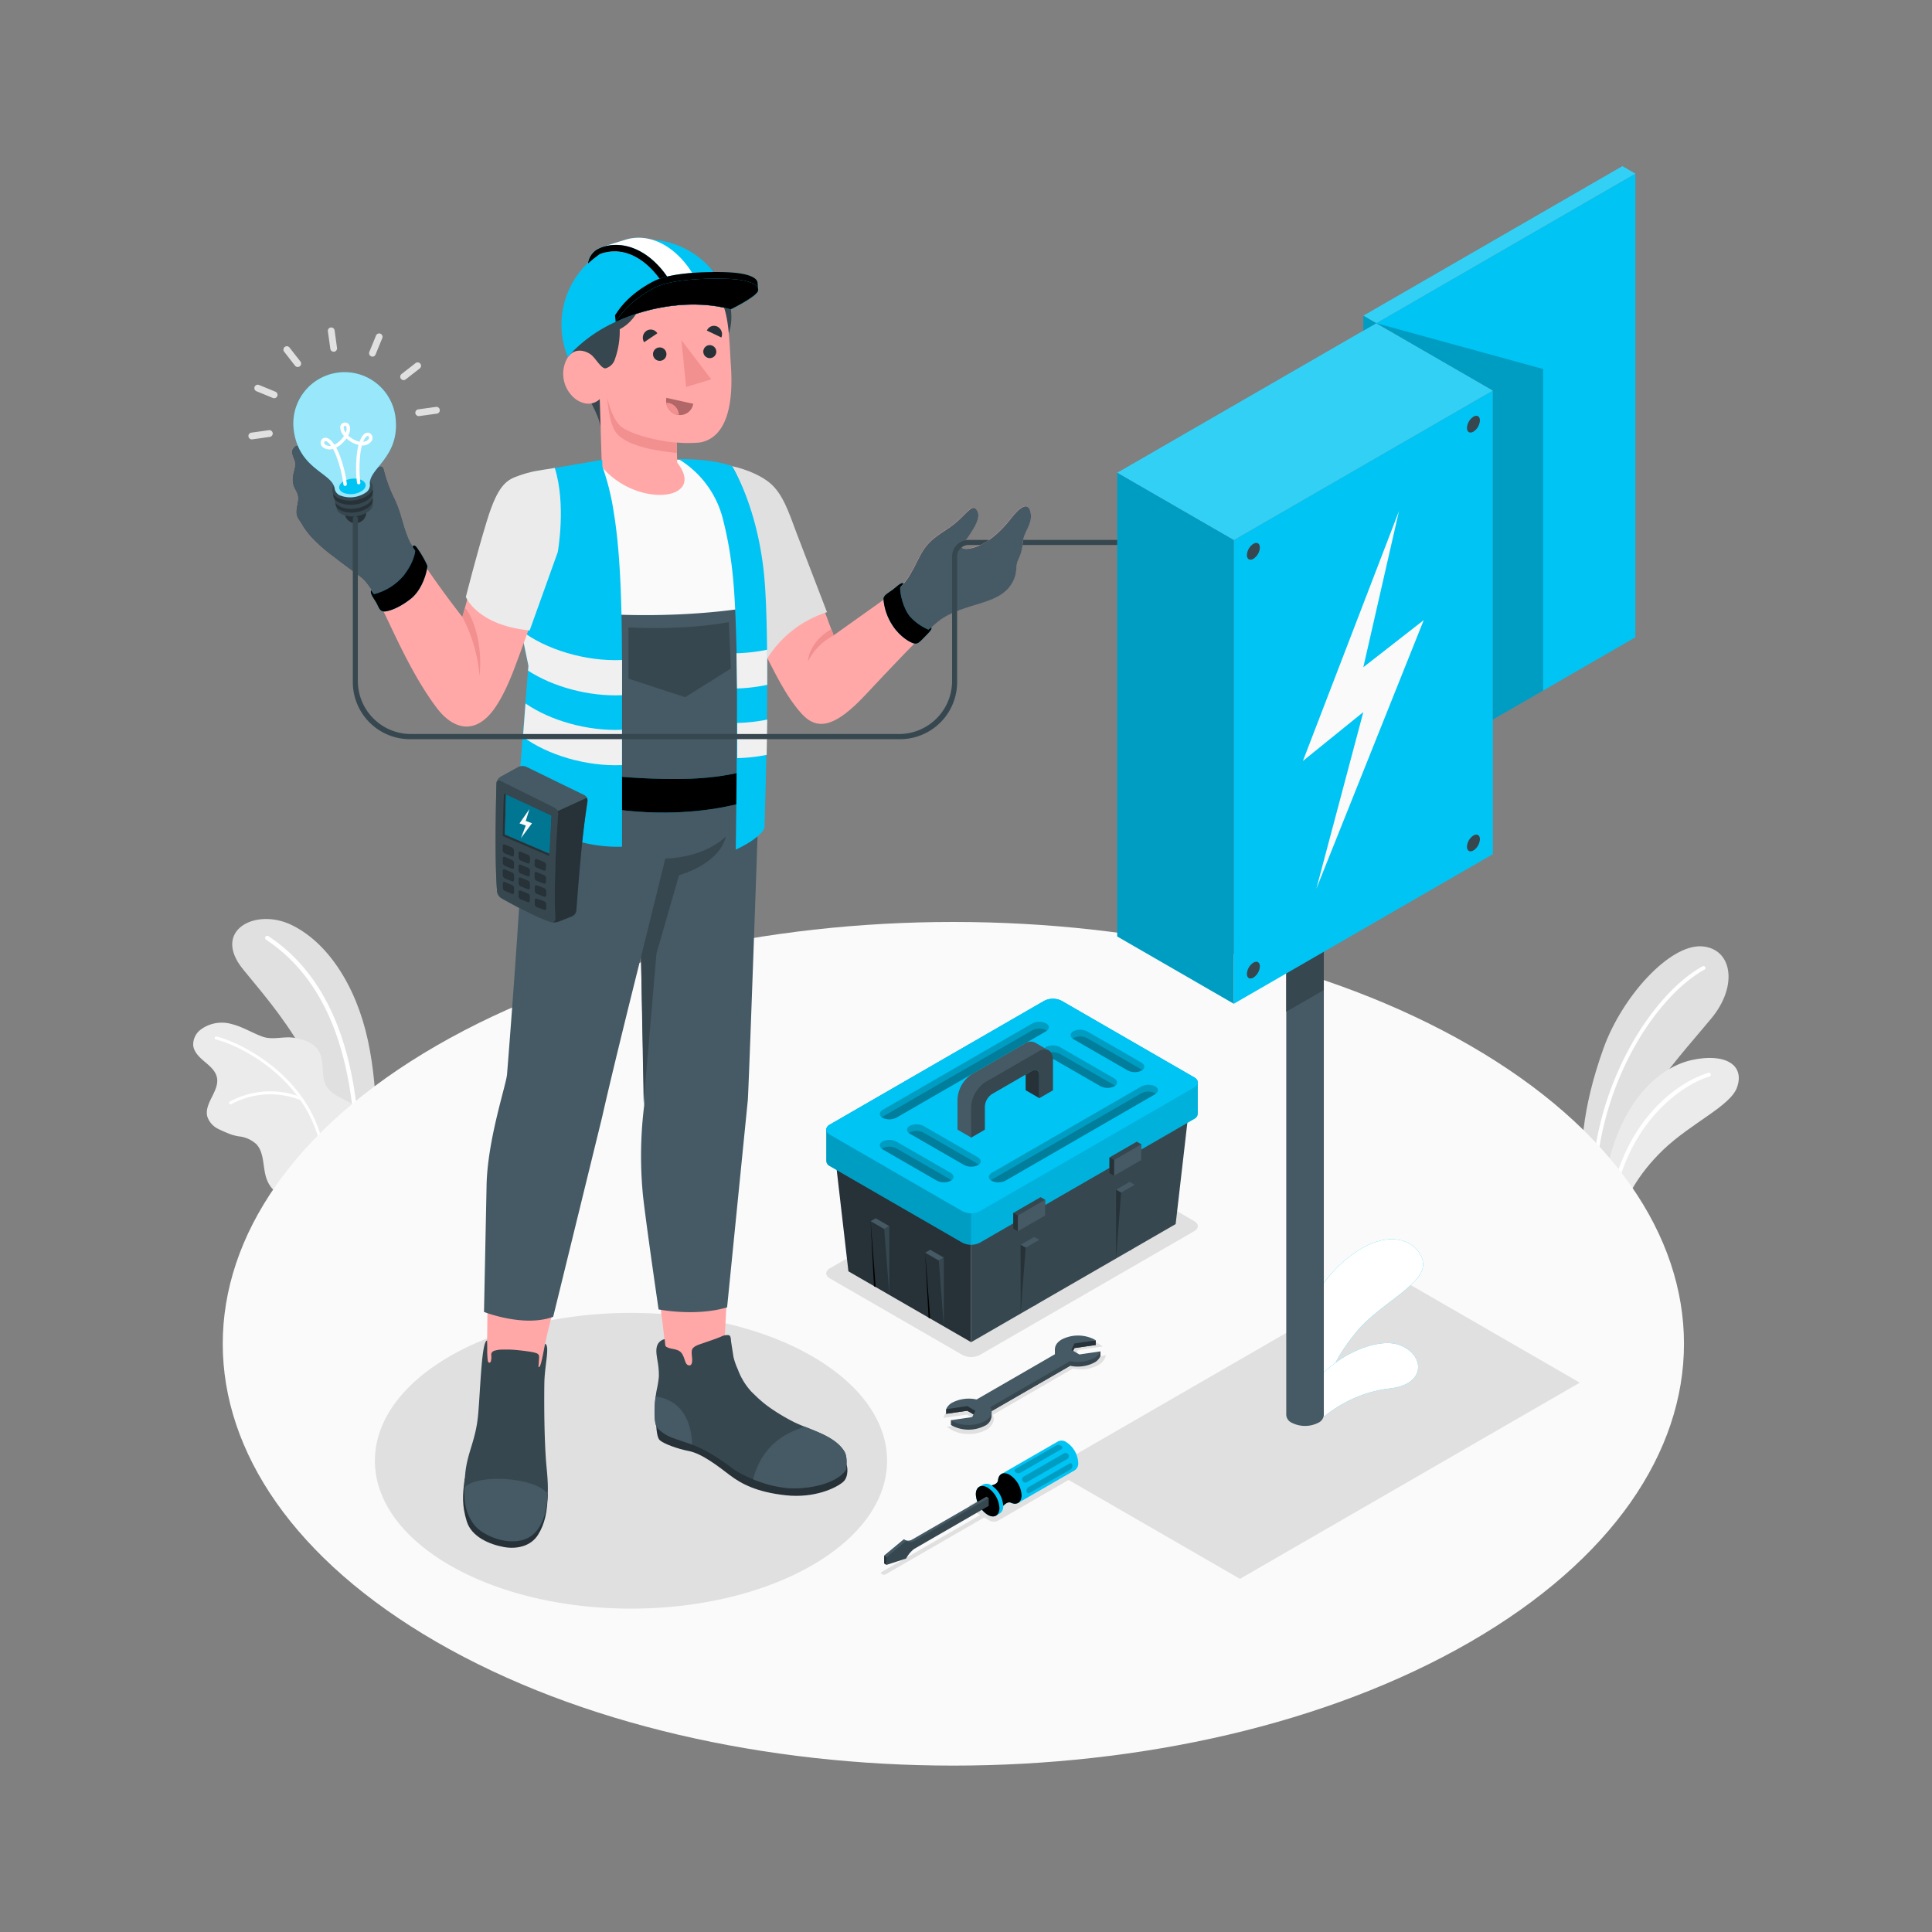 <svg xmlns="http://www.w3.org/2000/svg" xmlns:xlink="http://www.w3.org/1999/xlink" width="500" height="500" fill="none" xmlns:v="https://vecta.io/nano"><rect width="100%" height="100%" fill="#808080" stroke="none"/><style><![CDATA[.B{fill:#00c4f4}.C{fill:#37474f}.D{fill:#263238}.E{opacity:.2}.F{fill:#455a64}.G{fill:#000}.H{fill:#fff}.I{fill:#e0e0e0}.J{fill:#ffa8a7}.K{fill:#f28f8f}.L{fill:#fafafa}.M{fill:#ebebeb}]]></style><path d="M97.2 298.966s1.147-15.133-1.972-29.641-10.694-25.679-19.98-30.04-20.415 1.581-12.397 11.511 24.645 27.633 24.55 53.512l9.799-5.342z" class="I"/><path d="M92.431 298.436h.113a.56.56 0 0 0 .385-.172c.101-.106.156-.247.154-.393-.869-31.69-11.432-47.562-23.629-55.597a.55.55 0 0 0-.41-.078c-.142.029-.266.113-.346.234a.54.54 0 0 0-.085.409c.014.07.041.137.081.197s.092.11.151.15c12.032 7.966 22.274 23.507 23.134 54.729.004.125.051.245.133.34a.55.55 0 0 0 .318.181z" class="H"/><path d="M50.003 270.524c.174 1.737 1.59 3.092 2.945 4.23s2.823 2.355 3.188 4.075c.747 3.475-3.379 6.689-2.485 10.129a5.5 5.5 0 0 0 1.116 1.92c.499.557 1.106 1.006 1.785 1.32a34.92 34.92 0 0 0 3.414 1.46 16.16 16.16 0 0 0 1.737.417c1.739.156 3.378.88 4.665 2.058 1.894 2.059 1.659 5.213 2.328 7.958.817 3.258 2.754 5.212 7.193 6.724l15.203-8.618c3.788-3.857 5.125-10.424 1.633-14.95-2.094-2.693-6.011-3.032-7.992-5.734-1.737-2.415-.747-5.907-1.833-8.687s-3.979-3.753-6.706-4.231-5.629.652-8.288-.321-5.134-2.545-7.897-3.232c-1.341-.398-2.754-.485-4.134-.253s-2.687.776-3.824 1.591a4.86 4.86 0 0 0-2.05 4.144z" class="M"/><path d="M78.341 284.206c-.028-.061-.069-.114-.122-.156-7.141-10.129-18.347-14.942-22.126-15.785a.41.41 0 0 0-.167-.023.4.4 0 0 0-.289.158c-.034.045-.058.097-.071.153a.4.4 0 0 0-.001.169c.011.055.035.108.068.154a.4.4 0 0 0 .126.112c.049.028.104.045.161.051 3.588.799 13.986 5.212 20.988 14.542-2.854-.963-5.875-1.326-8.875-1.066a21.88 21.88 0 0 0-8.56 2.577.4.4 0 0 0-.122.548c.036.052.084.096.14.128a.43.43 0 0 0 .181.054c.081.003.16-.022.226-.069a21.14 21.14 0 0 1 8.786-2.506c3.076-.184 6.156.306 9.023 1.437 4.172 5.973 6.263 13.153 5.951 20.432a.39.39 0 0 0 .347.408.4.4 0 0 0 .408-.382 33.95 33.95 0 0 0-6.072-20.936z" class="H"/><path d="M409.154 309.155c-.147-11.293.061-21.717 5.795-37.754 4.804-13.473 17.157-27.06 25.496-26.487 7.775.539 9.495 10.086 2.502 18.582s-22.221 24.75-23.16 36.486l-2.979 13.317-7.654-4.144z" class="I"/><path d="M412.603 306.306c.106-.027.199-.087.268-.172a.51.51 0 0 0 .115-.297c1.216-26.27 15.888-48.161 28.128-54.894.116-.064.2-.172.236-.299s.02-.263-.045-.378a.5.5 0 0 0-.299-.236c-.127-.036-.263-.02-.378.045-12.44 6.836-27.408 29.084-28.668 55.719-.003.065.006.13.028.191s.055.118.099.167.096.088.155.116.122.044.188.047l.173-.009z" class="H"/><path d="M419.674 314.889c.478-3.961 4.109-10.954 10.764-17.322 7.366-7.037 17.426-11.337 19.111-16.175 2.051-5.803-3.084-8.905-11.571-7.089-10.207 2.18-21.518 13.856-23.455 37.711l5.151 2.875z" class="M"/><path d="M417.39 311.18c.093-.022.178-.071.244-.14a.49.49 0 0 0 .129-.251c3.901-20.849 17.835-30.171 24.663-32.195.125-.038.231-.124.293-.24a.5.5 0 0 0 .037-.377.49.49 0 0 0-.236-.301.49.49 0 0 0-.381-.037c-7.54 2.232-21.37 11.684-25.357 32.958a.48.48 0 0 0 .001.196.49.49 0 0 0 .076.179c.038.054.085.101.14.136s.117.06.182.072.14.017.209 0z" class="H"/><path d="M113.028 424.964c-73.84-42.628-73.84-111.751 0-154.388s193.566-42.627 267.407 0 73.84 111.76 0 154.388-193.566 42.636-267.407 0z" class="L"/><g class="I"><path d="M258.355 393.516l20.215-11.675a.66.66 0 0 0 .325-.241c.08-.112.124-.247.124-.385s-.044-.272-.124-.385a.66.66 0 0 0-.325-.24l-4.952-2.858a2.38 2.38 0 0 0-1.086-.261 2.39 2.39 0 0 0-1.086.261l-20.215 11.675c-.13.044-.244.129-.325.241s-.123.247-.123.385.043.272.123.385.195.196.325.24l2.476 1.425-25.383 14.655c-.6.347-.348.46-.07.625s.487.305 1.086 0l25.375-14.646 1.459.869c.343.162.72.24 1.099.228a2.39 2.39 0 0 0 1.082-.298zm-7.636-22.404c-1.578.033-3.137-.344-4.526-1.094l-.408-.261-.747-.53 6.367-.929.574-1.199-1.738-1.008-6.081.869.2-.574c.364-.867 1.027-1.576 1.868-1.998a9.1 9.1 0 0 1 4.447-1.059c.686-.003 1.369.061 2.042.191l20.745-11.971c-.251-.522-.312-1.115-.174-1.677a3.74 3.74 0 0 1 .735-1.31c.332-.383.738-.693 1.194-.914 1.372-.723 2.905-1.087 4.456-1.06a9.05 9.05 0 0 1 4.526 1.104 4.78 4.78 0 0 1 .408.26l.747.522-6.367.929-.574 1.208 1.738 1.007 6.081-.868-.2.564a3.96 3.96 0 0 1-1.868 2.007c-1.37.722-2.899 1.086-4.448 1.06-.685 0-1.369-.067-2.041-.2l-20.745 11.98c.25.518.312 1.108.174 1.667a3.73 3.73 0 0 1-.734 1.312c-.332.382-.738.693-1.195.912a9.11 9.11 0 0 1-4.456 1.06zm-87.418 45.199c36.602 0 66.273-17.132 66.273-38.266s-29.671-38.267-66.273-38.267-66.274 17.132-66.274 38.267 29.671 38.266 66.274 38.266z"/><path d="M271.759 380.242l87.949-50.776 49.134 28.363-87.948 50.777-49.135-28.364zm-22.691-29.588l-34.305-19.807c-1.242-.712-1.242-1.885 0-2.606l55.476-32.02c.7-.356 1.474-.541 2.259-.541a4.98 4.98 0 0 1 2.258.541l34.306 19.797c1.242.722 1.242 1.894 0 2.607l-55.476 32.029c-.7.356-1.474.541-2.259.541s-1.559-.185-2.259-.541z"/></g><path d="M251.327 347.353v-28.52l-35.287-20.38 3.527 30.561 31.76 18.339z" class="D"/><path d="M251.327 347.353l52.931-30.562 3.527-30.561-56.458 32.603v28.52z" class="C"/><path d="M213.833 292.346c.026-.28.126-.548.289-.777a1.6 1.6 0 0 1 .641-.526l55.476-32.029c.7-.356 1.474-.541 2.259-.541a4.98 4.98 0 0 1 2.258.541l34.306 19.806c.256.115.478.297.641.526s.263.497.288.777v8.149a1.58 1.58 0 0 1-.285.783c-.164.231-.386.413-.644.529l-55.476 32.02c-.7.356-1.474.541-2.259.541s-1.559-.185-2.259-.541l-34.305-19.806a1.61 1.61 0 0 1-.64-.527c-.163-.229-.263-.497-.29-.776v-8.149z" class="B"/><g class="G"><path d="M214.763 291.043l36.564-21.11v52.219a4.59 4.59 0 0 1-2.259-.548l-34.305-19.806a1.61 1.61 0 0 1-.64-.527c-.163-.229-.263-.497-.29-.776v-8.158c.028-.278.128-.544.291-.772a1.6 1.6 0 0 1 .639-.522z" class="E"/><path opacity=".1" d="M251.327 269.933l18.912-10.919c.7-.356 1.474-.541 2.259-.541a4.98 4.98 0 0 1 2.258.541l34.306 19.806a1.59 1.59 0 0 1 .642.526 1.58 1.58 0 0 1 .287.777v8.149a1.58 1.58 0 0 1-.285.783c-.164.231-.386.413-.644.529l-55.476 32.02c-.693.374-1.471.563-2.259.548v-52.219z"/></g><path d="M249.068 313.456l-34.305-19.807c-1.242-.721-1.242-1.885 0-2.606l55.476-32.029c.7-.356 1.474-.541 2.259-.541a4.98 4.98 0 0 1 2.258.541l34.306 19.806c1.242.721 1.242 1.885 0 2.607l-55.476 32.029c-.7.355-1.474.541-2.259.541s-1.559-.186-2.259-.541z" class="B"/><g class="G"><path d="M298.967 281.14c.973.564.921 1.503-.122 2.102l-38.579 22.283a4.03 4.03 0 0 1-1.817.466 4.02 4.02 0 0 1-1.832-.406c-.973-.556-.921-1.503.122-2.102l38.579-22.274a4.04 4.04 0 0 1 1.816-.471c.634-.012 1.262.126 1.833.402z" class="E"/><path d="M260.266 305.524c-.561.297-1.183.457-1.817.467a4.02 4.02 0 0 1-1.832-.406l-.191-.13a2.24 2.24 0 0 1 .313-.217l38.579-22.274c.56-.298 1.182-.459 1.816-.471s1.262.125 1.833.401l.191.139c-.098.079-.203.149-.313.209l-38.579 22.282zm10.468-40.681c.982.556.93 1.502-.113 2.102l-38.588 22.274a4.02 4.02 0 0 1-1.812.471c-.632.012-1.259-.126-1.828-.402-.973-.565-.921-1.503.113-2.102l38.588-22.283a4.01 4.01 0 0 1 1.813-.466 4 4 0 0 1 1.827.406z" class="E"/><path d="M232.033 289.219a4.02 4.02 0 0 1-1.812.471c-.632.012-1.259-.126-1.828-.402a1.05 1.05 0 0 1-.191-.139c.096-.076.198-.146.304-.208l38.588-22.274c.558-.3 1.179-.462 1.812-.474a3.98 3.98 0 0 1 1.828.405c.066.039.13.082.191.13a2.1 2.1 0 0 1-.304.217l-38.588 22.274zm3.405 2.154c-.973.565-.921 1.503.122 2.102l13.899 8.01a4.02 4.02 0 0 0 1.812.471c.632.012 1.259-.126 1.828-.402.973-.564.921-1.503-.113-2.102l-13.899-8.01a4.04 4.04 0 0 0-1.816-.471c-.634-.012-1.262.126-1.833.402z" class="E"/><path d="M249.45 301.442c.559.297 1.18.459 1.812.471s1.259-.126 1.828-.402c.067-.039.131-.083.192-.13a2.11 2.11 0 0 0-.305-.217l-13.899-8.01c-.56-.298-1.182-.459-1.816-.471s-1.262.125-1.832.402c-.065.041-.126.088-.183.139a1.74 1.74 0 0 0 .304.208l13.899 8.01zm-21.057-6.038c-.973.556-.921 1.503.113 2.102l13.899 8.01c.56.298 1.182.459 1.816.471s1.262-.125 1.833-.402c.973-.564.921-1.511-.122-2.111l-13.899-8.009c-.559-.296-1.18-.456-1.813-.467a4.03 4.03 0 0 0-1.827.406z" class="E"/><path d="M242.397 305.516c.56.298 1.182.459 1.816.471a4.03 4.03 0 0 0 1.832-.402c.07-.043.122-.095.183-.139-.095-.081-.197-.154-.304-.217l-13.9-8.009c-.559-.297-1.18-.457-1.812-.467a4.02 4.02 0 0 0-1.828.406c-.068.036-.132.08-.191.13.095.081.197.154.304.217l13.9 8.01zm35.391-38.632c-.973.565-.93 1.503.113 2.102l13.899 8.01c.558.298 1.179.459 1.812.471a4 4 0 0 0 1.828-.402c.982-.564.93-1.502-.113-2.102l-13.899-8.009a4.01 4.01 0 0 0-1.812-.472c-.632-.012-1.259.126-1.828.402z" class="E"/><path d="M291.791 276.996c.56.298 1.182.459 1.816.471s1.262-.126 1.833-.402c.064-.041.125-.088.182-.139a2.04 2.04 0 0 0-.304-.208l-13.899-8.01a4.02 4.02 0 0 0-1.812-.471c-.632-.012-1.259.126-1.828.402a1.89 1.89 0 0 0-.191.13 2.1 2.1 0 0 0 .304.217l13.899 8.01zm-21.057-6.046c-.973.565-.921 1.511.113 2.111l13.899 8.009a4.07 4.07 0 0 0 1.816.467 4.06 4.06 0 0 0 1.833-.397c.973-.565.921-1.512-.122-2.111l-13.899-8.01a4.09 4.09 0 0 0-1.812-.465c-.632-.012-1.258.124-1.828.396z" class="E"/><path d="M284.737 281.07a4.07 4.07 0 0 0 3.649.07l.191-.139c-.098-.082-.202-.154-.313-.217l-13.899-8.01c-.561-.295-1.182-.455-1.816-.467a4.06 4.06 0 0 0-1.832.398l-.192.139c.097.079.198.151.304.217l13.908 8.009z" class="E"/></g><path d="M247.8 284.467v7.879l3.527 2.042 3.527-2.042v-5.977a4.17 4.17 0 0 1 .55-1.852c.326-.566.78-1.047 1.326-1.405l8.687-5.03 1.651-.947c1.034-.599 1.876-.113 1.876 1.086v5.977l3.527-2.042v-7.879c.009-.156.009-.313 0-.469-.007-.12-.025-.239-.052-.356a2.61 2.61 0 0 0-.104-.4 3.06 3.06 0 0 0-.122-.304 2.34 2.34 0 0 0-.165-.287 1.94 1.94 0 0 0-.191-.252c-.066-.076-.139-.145-.217-.208s-.157-.112-.243-.156l-.113-.061-3.397-1.963a2.6 2.6 0 0 0-1.361-.234c-.466.046-.911.217-1.289.494l-13.647 7.879a8.31 8.31 0 0 0-2.665 2.802 8.29 8.29 0 0 0-1.105 3.705z" class="F"/><path d="M265.435 278.082v4.065l3.527 2.042v-5.977c0-1.199-.869-1.685-1.877-1.086l-1.65.956z" class="D"/><path d="M251.327 286.5v7.887l3.527-2.041v-5.977a4.17 4.17 0 0 1 1.877-3.257l8.687-5.022 1.65-.946c1.034-.6 1.877-.113 1.877 1.085v5.977l3.527-2.033v-7.888c.009-.156.009-.312 0-.469a2.14 2.14 0 0 0-.053-.356 2.63 2.63 0 0 0-.104-.399c-.035-.104-.076-.205-.121-.304a2.32 2.32 0 0 0-.165-.287 1.95 1.95 0 0 0-.192-.252 1.59 1.59 0 0 0-.217-.209c-.075-.06-.157-.112-.243-.156l-.113-.061c-.415-.155-.861-.206-1.301-.148a2.71 2.71 0 0 0-1.218.478l-13.648 7.88a8.34 8.34 0 0 0-3.77 6.498z" class="C"/><path d="M268.971 320.866l-1.304-.747-3.535 2.033 1.312.755 3.527-2.041z" class="F"/><path d="M265.444 322.908l-1.303 17.052-.009-17.808 1.312.756z" class="D"/><path d="M268.971 320.866l-1.304 17.053.426-.2.878-16.853z" class="C"/><path d="M239.434 324.193l1.303-.755 3.527 2.032-1.303.756-3.527-2.033z" class="F"/><path d="M239.434 324.193l1.303 17.044-.425-.2-.878-16.844z" class="G"/><path d="M225.318 316.036l1.311-.747 3.527 2.033-1.311.755-3.527-2.041z" class="F"/><path d="M244.264 343.279l-1.303-17.053 1.303-.756v17.809zm-14.108-25.957v17.808l-1.311-17.053 1.311-.755z" class="C"/><path d="M225.318 316.036l1.303 17.052-.426-.199-.877-16.853z" class="G"/><path d="M293.668 306.61l-1.303-.756-3.527 2.033 1.303.756 3.527-2.033z" class="F"/><path d="M290.141 308.643l-1.303 17.053v-17.809l1.303.756z" class="D"/><path d="M293.668 306.61l-1.303 17.053.434-.208.869-16.845zm-31.43 11.363l.009-4.074 7.054-4.075 1.181.678-.009 4.074-7.062 4.075-1.173-.678z" class="C"/><path d="M270.482 310.502l-.008 4.074-7.063 4.075.017-4.075 7.054-4.074z" class="F"/><path d="M263.428 314.577l-1.181-.678-.009 4.074 1.173.678.017-4.074z" class="D"/><path d="M287.126 303.613l.018-4.074 7.054-4.074 1.181.677-.017 4.075-7.054 4.074-1.182-.678z" class="C"/><path d="M295.379 296.142l-.017 4.075-7.054 4.074.009-4.074 7.062-4.075z" class="F"/><path d="M288.317 300.217l-1.173-.678-.018 4.074 1.182.678.009-4.074z" class="D"/><g class="C"><path d="M246.532 364.136c-.478.269-1.373.261-1.659.582v1.173l5.455-.791 2.059 1.208-.782 1.642-5.508-.374v1.173c.117.088.239.169.365.243a9.31 9.31 0 0 0 4.205 1.003 9.3 9.3 0 0 0 4.204-1.003c.481-.216.895-.555 1.201-.984s.49-.932.537-1.457v-1.173l-.322.052a.3.3 0 0 1 0-.06l20.641-11.919c2.099.465 4.294.189 6.211-.782.742-.363 1.331-.979 1.66-1.737v-1.182l-5.456 1.972-2.059-1.207.782-1.642 5.508-.799v-1.182s-6.438-.425-8.783.869c-.594.312-1.095.777-1.451 1.346l-.313-.113v1.165c-.003.434.121.86.357 1.224l-20.641 11.919a9.3 9.3 0 0 0-6.211.834z"/><path d="M276.928 353.486v-1.173l-20.64 11.919v1.172l20.64-11.918z"/></g><path d="M273.384 350.263l-20.641 11.919a9.33 9.33 0 0 0-6.211.773 3.47 3.47 0 0 0-1.659 1.737l5.455-.79 2.059 1.207-.782 1.633-5.508.808c.117.088.239.17.365.244a9.32 9.32 0 0 0 4.205 1.003c1.461 0 2.901-.344 4.204-1.003 1.738-.973 2.19-2.398 1.416-3.623l20.641-11.919c2.099.461 4.292.185 6.211-.782.742-.363 1.331-.979 1.66-1.737l-5.456.799-2.059-1.207.782-1.642 5.508-.808-.365-.235a9.32 9.32 0 0 0-4.205-1.003c-1.461 0-2.901.344-4.204 1.003-1.677.973-2.19 2.398-1.416 3.623z" class="F"/><path d="M277.719 349.611l-.435-.252.782-1.642 5.508-.808v1.182l-5.508.799-.347.721zm-25.766 16.436l.434-.912-2.059-1.216-5.455.799v1.182l5.455-.8 1.625.947z" class="D"/><g class="B"><path d="M259.163 381.476l4.343 7.471 14.56-8.401a2.09 2.09 0 0 0 .973-2.015c-.057-1.061-.364-2.093-.895-3.012a6.76 6.76 0 0 0-2.163-2.279c-.308-.224-.67-.362-1.049-.398s-.76.029-1.105.19l-14.664 8.444z"/><use xlink:href="#B"/></g><g class="G"><use xlink:href="#B" opacity=".05"/><path opacity=".05" d="M257.347 384.177c-.233.106-.478.182-.73.226l3.05 5.291a3.35 3.35 0 0 1 .564-.513 6.85 6.85 0 0 0-.888-2.821c-.498-.864-1.18-1.609-1.996-2.183z"/></g><g class="B"><path d="M253.438 384.777l.252.443a3.44 3.44 0 0 0-.13.947 6.74 6.74 0 0 0 .897 3.01 6.76 6.76 0 0 0 2.16 2.28 3.11 3.11 0 0 0 .869.356l.252.443 1.016-.582a2.14 2.14 0 0 0 .703-.873c.152-.348.21-.73.166-1.107a6.75 6.75 0 0 0-.892-3.01c-.53-.919-1.269-1.701-2.157-2.281a2.14 2.14 0 0 0-2.163-.208l-.973.582z"/><use xlink:href="#C"/></g><g class="G"><use xlink:href="#C" opacity=".15"/><path opacity=".15" d="M254.411 391.075a4.58 4.58 0 0 0 .755.677l.713-2.032-.869-.635-.599 1.99z"/><path d="M276.52 376.437a.87.87 0 0 1-.313 1.147l-10.425 6.003c-.195.106-.423.134-.638.078a.87.87 0 0 1-.517-.382c-.103-.196-.129-.423-.071-.636a.87.87 0 0 1 .384-.511l10.424-6.003c.195-.107.424-.135.638-.078s.4.193.518.382zm-1.877-2.232a.48.48 0 0 1 .195.179.49.49 0 0 1 0 .51.48.48 0 0 1-.195.179l-10.598 6.081c-.197.095-.416.133-.633.108a1.15 1.15 0 0 1-.592-.247c-.081-.04-.148-.102-.195-.179a.48.48 0 0 1 0-.51c.047-.077.114-.139.195-.179l10.589-6.081a1.15 1.15 0 0 1 1.234.139zm2.876 4.977c-.003-.087-.029-.173-.076-.247a.5.5 0 0 0-.19-.176c-.078-.041-.165-.06-.253-.056a.49.49 0 0 0-.246.08l-10.598 6.081a1.17 1.17 0 0 0-.41.493c-.087.2-.117.42-.085.636a.48.48 0 0 0 .075.247c.047.075.112.135.19.176s.165.06.253.056a.5.5 0 0 0 .246-.079l10.598-6.081c.18-.124.321-.295.408-.495a1.17 1.17 0 0 0 .088-.635z" class="E"/></g><path d="M228.819 402.612v2.032l5.09-1.65c.503-.95 1.195-1.787 2.033-2.459l19.338-11.163.59-1.694-.59-.338-19.338 11.163a2.04 2.04 0 0 1-1.032.216c-.356-.02-.702-.134-1.001-.329l-5.09 4.222z" class="F"/><path d="M229.418 402.959v2.033l5.091-1.651a7.76 7.76 0 0 1 2.033-2.458l19.337-11.163v-2.042l-19.337 11.163c-.318.164-.674.24-1.031.222a2.02 2.02 0 0 1-1.002-.326l-5.091 4.222z" class="C"/><path d="M229.418 404.992l-.591-.348v-2.033l.591.348v2.033z" class="D"/><path d="M228.827 402.612l.591.347 5.091-4.222-.591-.347-5.091 4.222z" class="F"/><path d="M301.295 141.034h-44.773c-.173 0-.339-.069-.461-.191s-.191-.288-.191-.461a.65.65 0 0 1 .652-.651h44.773a.65.65 0 0 1 .652.651c0 .173-.069.339-.191.461s-.288.191-.461.191z" class="C"/><path d="M198.414 169.988c-4.3-8.209-11.241-25.948-11.241-25.948l.147-23.812c-.173 0 3.215 1.025 4.248 1.269 6.707 2.475 8.557 3.657 11.433 9.555 2.284 4.7 9.981 26.131 12.718 33.385l16.375-11.649c4.126-3.475 5.09-8.427 7.61-11.511s5.377-3.935 8.226-6.55 3.927-4.561 5.022-2.467-2.016 5.942-2.555 6.871c-.373.661-1.32 1.147-1.537 1.886-.356 1.268 1.529 1.068 2.337.868 3.996-.868 7.627-4.239 10.094-7.323.964-1.208 4.483-5.899 5.377-2.111.73 3.084-1.806 5.056-1.989 7.897-.088 1.573-.502 3.112-1.216 4.517-.599 1.286-.322 2.78-.747 4.126-1.312 4.187-4.639 5.621-8.505 6.95s-8.044 2.241-11.25 4.708c-3.891 3.006-13.3 13.135-19.024 19.225-7.272 7.74-12.067 9.556-16.324 4.995s-7.575-11.84-9.199-14.881z" class="J"/><path d="M266.694 132.494c-.868-3.787-4.413.869-5.377 2.111-2.467 3.084-6.081 6.455-10.094 7.323-.808.174-2.693.374-2.337-.868.217-.739 1.164-1.225 1.537-1.885.539-.93 3.649-4.787 2.554-6.872s-2.163-.156-5.021 2.467-5.707 3.475-8.226 6.55-3.475 8.045-7.61 11.511l-1.121.799c.678 4.578 3.475 9.061 7.532 11.119 1.789-1.737 3.353-3.188 4.456-4.048 3.206-2.467 7.489-3.475 11.25-4.708s7.193-2.745 8.505-6.95c.425-1.346.147-2.841.747-4.126.713-1.406 1.128-2.944 1.216-4.518.182-2.849 2.719-4.821 1.989-7.905z" class="F"/><use xlink:href="#D" class="B"/><use xlink:href="#D" class="E G"/><path d="M189.431 120.619c4.387 1.017 7.819 2.676 9.904 4.448 3.214 2.78 4.682 7.115 6.871 13.031l7.819 20.327c-6.516 2.074-12.067 6.426-15.637 12.258l-14.907-31.022 5.95-19.042z" class="I"/><path d="M215.788 164.454a15.02 15.02 0 0 0-6.68 6.707s0-4.787 6.081-8.366l.599 1.659z" class="K"/><path d="M139.011 123.121s-5.099 4.483-6.402 9.33c-.634 2.38-1.225 4.344.79 17.583 1.92 12.622 3.284 12.622 4.266 22.248l-1.408 24.089c7.55 8.843 42.802 13.343 60.437 1.433 0 0 .764-36.572-.478-51.636-.869-10.242-5.169-20.745-6.785-25.549-4.795-.868-9.408-1.39-9.408-1.39l-17.635-1.025-23.377 4.917z" class="L"/><path d="M188.328 87.018c2.311-5.317.043-12.37-2.728-15.68-4.005-4.787-10.233-6.854-19.633-6.272-7.14.443-14.168 3.414-15.506 10.746-5.734 1.737-5.082 11.137-3.657 15.298 2.901 8.444 8.6 15.785 8.687 20.102l32.837-24.193z" class="C"/><path d="M188.319 106.867c-1.129 4.075-3.474 7.063-7.253 7.654-1.98.186-3.972.186-5.951 0l.148 5.212c7.818 9.895-10.477 11.901-19.512 1.06l-.538-17.522s-2.302 2.606-6.081.139a8.3 8.3 0 0 1-3.111-4.614c-.475-1.85-.296-3.808.505-5.541 1.885-3.97 5.655-2.328 6.819-1.121s2.511 3.475 3.475 3.162a3.52 3.52 0 0 0 2.337-2.389 21.41 21.41 0 0 0 1.225-7.706 10.18 10.18 0 0 0 2.953-2.276c1.526-1.605 2.447-3.69 2.606-5.899 8.14-2.545 17.505-1.346 20.849 1.277 1.946 3.431 2.025 11.406 2.346 16.002.356 4.995.13 9.156-.817 12.561z" class="J"/><path d="M175.115 114.547c-4.17-.235-12.553-2.181-14.768-4.5s-3.18-7.089-3.18-7.089.331 6.012 2.059 8.687 6.081 3.814 8.687 4.474a66.5 66.5 0 0 0 7.254 1.095l-.052-2.667z" class="K"/><path d="M172.474 91.648a1.74 1.74 0 0 1-1.676 1.738 1.74 1.74 0 0 1-1.648-1.029c-.141-.316-.184-.667-.124-1.008a1.74 1.74 0 0 1 1.349-1.398c.338-.072.691-.041 1.012.088a1.74 1.74 0 0 1 1.087 1.61zm-2.354-5.386l-3.414 2.302a2.16 2.16 0 0 1 .582-2.936c.226-.15.479-.254.746-.303a2 2 0 0 1 .805.015c.264.06.515.172.735.33a2.01 2.01 0 0 1 .546.593zm16.566 1.077l-3.744-1.79a1.99 1.99 0 0 1 .452-.663 2 2 0 0 1 .678-.431c.253-.096.523-.139.793-.127a2.01 2.01 0 0 1 .779.196 2.19 2.19 0 0 1 1.079 1.201c.194.523.181 1.1-.037 1.614zm-1.303 3.71a1.68 1.68 0 0 1-.309.922 1.69 1.69 0 0 1-1.736.673c-.323-.071-.618-.235-.849-.473a1.69 1.69 0 0 1-.447-.863c-.061-.325-.024-.661.105-.966s.344-.565.62-.748a1.69 1.69 0 0 1 .931-.281 1.74 1.74 0 0 1 1.195.527c.315.324.49.759.49 1.211z" class="D"/><path d="M176.349 88.025l1.216 12.11 6.506-1.963-7.722-10.146z" class="K"/><path d="M172.465 102.958l6.95 1.547a3.47 3.47 0 0 1-.502 1.312c-.255.399-.589.741-.981 1.007a3.47 3.47 0 0 1-1.299.535 3.48 3.48 0 0 1-1.405-.022c-.935-.236-1.743-.822-2.257-1.637a3.76 3.76 0 0 1-.506-2.742z" fill="#b16668"/><path d="M175.254 107.337c.144.025.289.042.434.052a3.23 3.23 0 0 0-3.24-3.162c.098.741.418 1.436.919 1.991a3.7 3.7 0 0 0 1.887 1.119z" class="K"/><g class="B"><path d="M145.422 86.262a22.18 22.18 0 0 0 1.547 6.176c.46-.582.99-1.155 1.529-1.737 3.144-3.083 6.808-5.586 10.824-7.393 9.286-4.344 20.658-5.803 29.762-3.275a20.97 20.97 0 0 0-1.694-5.212 22.05 22.05 0 0 0-10.704-10.769c-4.73-2.209-10.091-2.668-15.128-1.295a22.05 22.05 0 0 0-16.136 23.504z"/><use xlink:href="#E"/></g><use xlink:href="#E" opacity=".45" class="H"/><use xlink:href="#F" class="B"/><use xlink:href="#F" opacity=".3" class="G"/><use xlink:href="#G" class="B"/><use xlink:href="#G" opacity=".15" class="G"/><use xlink:href="#H" class="B"/><use xlink:href="#H" opacity=".3" class="G"/><path d="M187.373 349.524l2.753-51.08-22.586 15.924c3.935 26.565 4.804 34.574 4.969 39.005-.093.371-.128.755-.104 1.138.121 5.264 6.428 8.009 11.371 11.449a91.72 91.72 0 0 0 13.344 7.992c3.57 1.642 10.763 1.694 11.614-.486-6.011-4.222-12.97-8.826-17.782-13.674-2.268-2.319-3.918-4.743-3.579-10.268z" class="J"/><path d="M218.985 378.991c.304 0 .825 3.171-.808 4.552-1.876 1.59-7.427 4.239-14.838 3.432s-11.458-2.919-14.464-5.213-7.219-5.577-10.58-6.228c-3.119-.608-6.516-1.903-7.532-2.798s-.947-4.969-.947-4.969l49.169 11.224z" class="D"/><path d="M195.877 361.539l-1.416-1.373a17.37 17.37 0 0 1-3.535-5.829 16.54 16.54 0 0 1-1.112-3.214l-.6-3.849c-.078-.477 0-1.529-.591-1.737-.688-.078-1.384.053-1.998.373-1.502.643-3.075 1.138-4.621 1.686-.869.304-2.65.773-2.91 1.737s.173 2.163 0 3.206c-.078.408-.252.868-.73.816-.869 0-1.086-1.251-1.312-1.859-.486-1.277-.868-1.876-2.25-2.25-.721-.2-2.128-.295-2.606-.938l-.182-1.737c-.395.079-.766.249-1.084.497s-.575.564-.749.927c-.6 1.243-.2 2.971 0 4.292a19.65 19.65 0 0 1 .33 3.978c-.105 1.141-.288 2.273-.547 3.388a31.4 31.4 0 0 0-.548 5.908c-.017.919.052 1.838.209 2.745.136.75.552 1.421 1.164 1.876.931.821 2.006 1.463 3.171 1.894l4.847 1.685c3.327 1.147 7.202 3.562 10.607 6.142s10.868 5.291 15.689 5.291c7.367 0 12.509-2.433 13.899-4.969.131-1.738.235-3.475-.556-4.709-2.606-3.979-8.313-5.264-12.909-7.453-2-1.01-3.932-2.147-5.785-3.406-1.377-.929-2.673-1.973-3.875-3.118z" class="C"/><path d="M208.387 369.261c-9.026 2.554-12.162 8.644-13.491 13.57 3.236 1.382 6.692 2.182 10.207 2.363 7.367 0 12.509-2.433 13.899-4.969.131-1.738.235-3.475-.556-4.709-2.041-3.214-6.133-4.673-10.059-6.255zm-29.606 4.465l.382.148c-.356-6.95-3.223-11.554-9.503-12.483-.182 1.37-.272 2.752-.27 4.135-.017.919.052 1.838.209 2.745a3.01 3.01 0 0 0 1.164 1.876c.931.821 2.006 1.463 3.171 1.894 1.589.634 3.231 1.121 4.847 1.685z" class="F"/><path d="M150.157 312.126l-23.542-5.116c-.617 14.568-.243 34.279-.739 47.952-.095 2.606-1.424 19.981-.686 25.315 1.112 8.035 11.875 7.514 12.762 2.788s1.667-24.932 1.85-27.025c.495-8.757 5.499-23.456 9-39.092.173-.721 1.19-4.075 1.355-4.822z" class="J"/><path d="M141.757 386.61c-.087 4.682-.774 7.818-2.528 10.615s-5.256 3.805-8.879 3.136-8.322-2.606-9.555-6.637-1.13-6.758-.513-11.119l21.475 4.005z" class="D"/><path d="M126.068 346.909c-1.468.157-1.738 12.866-2.328 19.173-.609 6.758-2.754 9.625-3.319 15.176-.643 6.342-.139 9.139 2.537 12.857s11.719 7.132 15.836 1.512c3.354-4.587 3.275-9.556 2.667-15.811-.634-6.489-.66-16.896-.582-21.848.07-4.726 1.503-9.721.191-10.199-.278 1.269-.451 2.355-.599 3.032-.322 1.494-.678 3.301-1.129 2.963 0 0 .13-1.33.147-1.938s.148-1.007-.26-1.398-2.181-.634-2.789-.713c-1.468-.208-2.936-.373-4.422-.443h-2.224a7.03 7.03 0 0 0-1.859.304c-.169.053-.325.14-.458.257s-.241.26-.315.421c-.048.238-.048.483 0 .721.021.435-.02.871-.121 1.294-.053.191-.183.426-.4.391s-.347-.156-.408-.582a19.91 19.91 0 0 1-.139-2.606v-1.381c0-.408-.035-.782-.026-1.182z" class="C"/><g class="F"><path d="M120.178 384.924c-.079 3.927.304 6.594 2.397 9.504 2.676 3.718 12.432 7.115 16.506 1.494 2.05-2.797 2.484-6.029 2.606-9.312-2.745-4.109-17.539-5.421-21.509-1.686zm77.471-228.392s-17.869 4.022-44.66 2.18c0 17.705 1.868 38.015-6.611 37.902l-10.12-.243c-.565 26.513-5.048 81.789-5.048 81.789-.399 3.258-5.116 17.105-5.29 28.885l-.66 32.481s10.32 4.083 17.904 1.251l12.631-51.532c3.292-14.603 10.094-41.586 10.094-41.586l.826 38.424a105.72 105.72 0 0 0-.313 23.333c.869 7.819 4.039 29.458 4.039 29.458s9.495 1.911 17.731-.53l5.368-53.703c.443-7.819 2.911-79.635 3.136-86.333 2.259-33.767.973-41.776.973-41.776z"/><path d="M152.989 158.712c-1.251-16.036-1.216-29.215-7.228-37.007l7.68-1.616s6.645 14.716 6.645 39.17l-7.097-.547zm37.606-.417c0-17.47-3.848-32.446-9.946-38.988l8.782 1.312s8.218 13.222 8.218 37.676h-7.054z"/></g><path d="M162.64 162.378s14.117.869 25.975-1.381l.538 12.014-11.832 7.419-14.681-4.796v-13.256z" class="C"/><use xlink:href="#I" class="B"/><use xlink:href="#I" opacity=".3" class="G"/><path d="M165.889 247.659l6.307-25.488s9.452.122 15.637-5.655c0 0-.869 6.507-12.101 9.982l-5.838 20.249-3.31 38.614-.695-37.702z" class="C"/><path d="M155.847 119.003l.052 1.738a63.78 63.78 0 0 1 2.945 11.875c1.824 11.006 2.137 25.436 2.137 41.698v44.808s-20.371 1.303-26.843-14.247l2.606-32.594s-3.735-16.853-4.752-26.487-2.832-16.384 6.177-23.75l17.678-3.041z" class="B"/><path d="M134.868 163.168l1.893 9.113-.095 1.277c6.298 4.118 15.637 6.759 24.324 6.359v-9.104c-9.487.434-19.911-2.797-26.122-7.645zm26.104 34.836v-9.139c-8.93.408-18.668-2.432-24.966-6.802l-.661 8.626c6.255 4.665 16.376 7.732 25.627 7.315z" fill="#f0f0f0"/><path d="M175.584 118.795a25.35 25.35 0 0 1 11.476 15.411c2.745 10.789 3.153 19.302 3.535 33.158s-.182 52.514-.182 52.514 6.081-2.667 7.419-5.56c0 0 1.737-49.091-.183-66.491s-8.218-27.208-8.218-27.208-4.5-1.842-13.847-1.824z" class="B"/><path d="M190.743 178.171a43.58 43.58 0 0 0 7.819-.938v-9.095c-2.622.551-5.289.859-7.967.921l.148 9.112zm7.671 17.192l.147-9.139a43.49 43.49 0 0 1-7.766.869v9.112c2.559-.062 5.108-.343 7.619-.842z" fill="#f0f0f0"/><path d="M142.721 122.226c-5.213 0-11.294-.225-14.708 7.298-1.112 2.449-4.543 16.853-8.357 30.135-6.828-8.687-12.657-17.591-13.413-19.172-2.024-4.231-2.05-7.089-4.117-11.459-1.191-2.392-2.112-4.909-2.745-7.505-.495-1.738-2.041-.461-2.606.321-.904 1.32-1.403 2.875-1.433 4.474 0 1.129 0 2.285-.087 3.397s-.46 1.068-1.364.564c-1.859-1.042-3.475-2.84-4.986-4.282s-3.579-2.798-5.212-4.344-2.459-3.119-3.788-4.682c-.999-1.173-2.702-2.693-4.013-1.017-.782 1.017-.061 2.198.287 3.215.4 1.155 0 2.006-.217 3.144-.384 1.237-.347 2.566.104 3.779.625 1.225 1.181 1.981 1.016 3.423-.13 1.19-.556 2.328-.382 3.553.139 1.008.869 1.737 1.373 2.606a18.95 18.95 0 0 0 3.275 4.187 39 39 0 0 0 4.891 4.196c4.179 3.249 5.734 4.265 7.132 5.351 2.094 1.616 4.257 5.76 5.473 8.045 2.372 4.482 7.488 16.974 14.316 25.913 3.953 5.152 9.33 6.794 14.073.973 2.485-3.058 4.596-7.905 5.969-11.571 5.273-14.047 9.086-25.601 9.086-25.601s4.257-13.126.435-24.941z" class="J"/><path d="M108.771 144.561l-2.528-4.092c-2.024-4.23-2.05-7.088-4.117-11.458a36.01 36.01 0 0 1-2.745-7.488c-.495-1.738-2.041-.461-2.606.321-.904 1.32-1.403 2.875-1.433 4.474 0 1.129 0 2.285-.087 3.397s-.46 1.068-1.364.564c-1.859-1.042-3.475-2.84-4.986-4.282s-3.579-2.798-5.212-4.344-2.459-3.119-3.788-4.682c-.999-1.173-2.702-2.693-4.013-1.017-.782 1.017-.061 2.198.287 3.215.4 1.155 0 2.006-.217 3.144-.384 1.237-.347 2.566.104 3.779.625 1.225 1.181 1.981 1.016 3.423-.13 1.19-.556 2.328-.382 3.553.139 1.008.869 1.737 1.373 2.606a18.95 18.95 0 0 0 3.275 4.187 39 39 0 0 0 4.891 4.196c4.179 3.249 5.734 4.265 7.132 5.351 1.989 1.538 4.04 5.352 5.282 7.68 4.152-2.658 7.914-7.766 10.12-12.527z" class="F"/><use xlink:href="#J" class="B"/><use xlink:href="#J" class="E G"/><path d="M119.656 159.659a39.41 39.41 0 0 1 4.44 15.246c.868-7.914-1.538-15.15-3.762-17.591l-.678 2.345z" class="K"/><path d="M143.581 121.106c-4.969.782-6.029.868-9.2 1.963s-5.447 2.18-8.374 11.728c-2.815 9.208-5.439 19.685-5.439 19.685s2.78 7.279 16.506 8.687l7.271-20.276s2.241-12.231-.764-21.787z" class="M"/><path d="M94.751 132.286a2.78 2.78 0 0 1-.279 1.589c-.248.49-.635.896-1.114 1.167a2.78 2.78 0 0 1-3.079-.23c-.433-.339-.756-.798-.928-1.32a2.78 2.78 0 0 1 .824-2.975c.416-.359.929-.587 1.474-.655.363-.046.732-.019 1.085.078s.683.263.971.488a2.77 2.77 0 0 1 .709.825c.18.318.294.67.337 1.033z" class="D"/><g class="C"><path d="M253.768 141.034h-3.075a2.99 2.99 0 0 0-2.989 2.988v32.508a14.77 14.77 0 0 1-14.768 14.768H106.078c-3.916 0-7.673-1.556-10.442-4.326s-4.326-6.526-4.326-10.442v-42.324a.65.65 0 0 1 .191-.461c.122-.122.288-.191.461-.191a.65.65 0 0 1 .652.652v42.02c0 1.804.356 3.591 1.046 5.257a13.73 13.73 0 0 0 7.438 7.434 13.73 13.73 0 0 0 5.258 1.043h126.302c1.805.001 3.591-.353 5.259-1.043a13.73 13.73 0 0 0 4.458-2.977c1.277-1.275 2.289-2.79 2.98-4.457s1.046-3.453 1.046-5.257v-32.204a4.29 4.29 0 0 1 4.292-4.291h5.29c-.702.494-1.442.93-2.215 1.303z"/><path d="M88.696 133.207c-1.955-.869-2.163-2.545-.46-3.822a7.35 7.35 0 0 1 3.217-1.199c1.152-.141 2.321-.007 3.411.391 1.955.869 2.163 2.545.46 3.822a7.35 7.35 0 0 1-3.217 1.199c-1.152.141-2.321.007-3.411-.391z"/></g><path d="M88.47 132.225c-2.015-.868-2.233-2.606-.478-3.944.991-.672 2.126-1.101 3.314-1.252a7.6 7.6 0 0 1 3.522.384c2.015.868 2.233 2.606.478 3.944-.991.672-2.126 1.101-3.314 1.252a7.6 7.6 0 0 1-3.522-.384z" class="D"/><path d="M88.244 131.209c-2.085-.869-2.302-2.71-.495-4.066 1.023-.69 2.194-1.129 3.418-1.28a7.81 7.81 0 0 1 3.627.412c2.076.868 2.302 2.71.495 4.065a7.81 7.81 0 0 1-3.418 1.28 7.82 7.82 0 0 1-3.627-.411z" class="C"/><path d="M88.009 130.158c-2.146-.869-2.38-2.789-.513-4.187a8.07 8.07 0 0 1 3.523-1.301 8.08 8.08 0 0 1 3.731.432c2.146.869 2.38 2.789.513 4.196-1.056.703-2.264 1.147-3.524 1.296s-2.538 0-3.73-.436z" class="D"/><path d="M87.801 129.055c-2.189-.93-2.424-2.841-.521-4.274a8.23 8.23 0 0 1 3.597-1.321c1.286-.151 2.59.004 3.805.452 2.189.929 2.424 2.849.521 4.274-1.078.718-2.31 1.172-3.596 1.323s-2.59-.005-3.805-.454z" class="C"/><use xlink:href="#K" class="B"/><g opacity=".6" class="H"><use xlink:href="#K"/></g><path d="M88.956 127.56c-1.425-.608-1.581-1.859-.339-2.788.702-.471 1.505-.769 2.344-.872s1.691-.006 2.486.281c1.425.608 1.581 1.859.339 2.789a5.37 5.37 0 0 1-2.344.875c-.84.102-1.691.005-2.486-.285z" class="B"/><path d="M92.883 125.328a.44.44 0 0 1-.327-.089c-.093-.072-.153-.177-.169-.293a31.73 31.73 0 0 1 0-7.636c.085-.732.219-1.458.4-2.172a6.46 6.46 0 0 1-1.225-.417 7.66 7.66 0 0 1-1.92-1.26c-.433.635-.957 1.203-1.555 1.686-.334.269-.695.502-1.077.695a16.29 16.29 0 0 1 .912 2.015 32.09 32.09 0 0 1 1.842 7.41.46.46 0 0 1-.4.495.46.46 0 0 1-.33-.103c-.093-.077-.152-.186-.165-.305a31.5 31.5 0 0 0-1.79-7.184c-.254-.688-.559-1.356-.912-1.998-.436.146-.902.183-1.356.109s-.883-.258-1.25-.535c-.275-.205-.468-.501-.545-.835a1.44 1.44 0 0 1 .128-.989 1.19 1.19 0 0 1 .489-.497c.209-.113.447-.161.683-.137.721.06 1.503.695 2.233 1.807.348-.169.675-.379.973-.626.584-.459 1.089-1.01 1.494-1.633a3.36 3.36 0 0 1-.956-2.433 1.26 1.26 0 0 1 .371-.702c.196-.188.448-.307.718-.341a1.26 1.26 0 0 1 .779.157c.236.134.422.342.53.591.126.434.161.89.103 1.339a3.28 3.28 0 0 1-.442 1.267 6.68 6.68 0 0 0 1.842 1.234c.35.164.717.289 1.094.373.443-1.251 1.043-2.058 1.737-2.284.224-.072.465-.076.692-.013a1.2 1.2 0 0 1 .585.369c.222.261.343.592.343.934s-.122.673-.343.934c-.286.353-.654.631-1.072.811s-.873.257-1.326.222a14.02 14.02 0 0 0-.417 2.172c-.282 2.456-.282 4.937 0 7.393a.45.45 0 0 1-.009.176.44.44 0 0 1-.207.277.43.43 0 0 1-.166.059l.009-.043zm-8.696-11.172c-.069 0-.156.052-.234.2-.182.322.113.608.208.695.214.153.458.259.715.309s.523.047.779-.014c-.582-.816-1.094-1.172-1.399-1.19h-.07zm9.808.174a1.73 1.73 0 0 0 .761-.168 1.74 1.74 0 0 0 .611-.483c.07-.096.295-.452.043-.722-.038-.054-.091-.095-.154-.117s-.13-.023-.194-.004c-.287.104-.695.573-1.069 1.503v-.009zm-4.734-4.1c-.226 0-.287.13-.313.278 0 .521.185 1.026.521 1.424a2.23 2.23 0 0 0 .165-1.511c-.026-.074-.079-.134-.149-.168s-.151-.04-.224-.015v-.008z" class="H"/><path d="M96.071 92.212a.87.87 0 0 1-.29-.186.88.88 0 0 1-.195-.284.87.87 0 0 1-.001-.676l1.737-4.239a.87.87 0 0 1 1.129-.469.87.87 0 0 1 .486 1.138L97.2 91.743a.87.87 0 0 1-1.147.486l.017-.017zm-10.042-1.25a.87.87 0 0 1-.539-.686l-.634-4.535a.88.88 0 0 1 .168-.65c.14-.186.348-.308.579-.34a.88.88 0 0 1 .65.168c.186.14.308.348.34.579l.626 4.535a.87.87 0 0 1-.748.99.87.87 0 0 1-.443-.061zm-9.322 3.944a.87.87 0 0 1-.356-.269l-2.815-3.614a.86.86 0 0 1-.153-.307.88.88 0 0 1 .617-1.08.88.88 0 0 1 .927.31l2.815 3.605a.87.87 0 0 1 .182.65c-.014.115-.052.226-.11.326a.87.87 0 0 1-1.105.38zm-10.337 6.35a.88.88 0 0 1-.476-.475c-.09-.215-.09-.457-.001-.672a.88.88 0 0 1 1.147-.478l4.239 1.738a.87.87 0 0 1 .286.188.88.88 0 0 1 .192.283c.045.106.068.22.069.335a.88.88 0 0 1-.064.336c-.043.107-.107.204-.188.286a.88.88 0 0 1-.283.192c-.106.044-.22.068-.335.069a.9.9 0 0 1-.336-.065l-4.239-1.737h-.009zm-1.538 12.387c-.141-.057-.264-.151-.357-.272s-.153-.263-.173-.414a.87.87 0 0 1 .017-.343.89.89 0 0 1 .148-.309.88.88 0 0 1 .257-.228.87.87 0 0 1 .325-.11l4.535-.634c.23-.033.464.028.65.168s.308.348.34.579a.88.88 0 0 1-.747.99l-4.535.634a.81.81 0 0 1-.46-.061zm43.236-6.019c-.188-.066-.347-.195-.452-.364a.87.87 0 0 1 .669-1.322l4.535-.634c.115-.017.232-.011.344.018a.86.86 0 0 1 .31.151.87.87 0 0 1 .228.259c.057.101.094.213.108.328a.88.88 0 0 1-.017.343.87.87 0 0 1-.149.309.86.86 0 0 1-.256.228c-.1.058-.211.095-.325.11l-4.535.626c-.155.027-.315.009-.46-.052zm-3.927-9.313a.87.87 0 0 1-.528-.588.86.86 0 0 1-.027-.349.87.87 0 0 1 .347-.592l3.614-2.815a.87.87 0 0 1 .307-.153.88.88 0 0 1 .667.085c.1.057.188.134.259.225a.87.87 0 0 1 .153.307.86.86 0 0 1 .024.342c-.014.114-.051.225-.108.325s-.134.188-.225.259l-3.614 2.815a.87.87 0 0 1-.869.139z" class="I"/><path d="M134.129 198.49l-4.604 2.537a2.23 2.23 0 0 0-.731.743c-.181.302-.288.643-.311.994-.113 4.109-.496 20.267.165 27.99.046.354.17.692.362.993s.448.554.75.745c2.606 1.468 9.677 5.342 12.917 6.237.74.126 1.501.045 2.198-.235l3.266-1.311c.305-.143.565-.365.753-.643a1.87 1.87 0 0 0 .316-.938c0-8.201 1.494-19.277 2.849-28.207.037-.33-.026-.662-.181-.955s-.395-.532-.687-.687l-15.038-7.332c-.323-.131-.671-.192-1.019-.18s-.691.097-1.005.249z" class="F"/><path d="M128.648 230.719c-.661-7.722-.278-23.88-.165-27.989-.017-.131.005-.264.063-.383a.69.69 0 0 1 .263-.285.68.68 0 0 1 .742.033l14.004 6.95c.292.164.534.406.698.699a1.82 1.82 0 0 1 .231.96c-.295 3.64-1.19 17.331-.738 27 .018.14.002.282-.047.415a.87.87 0 0 1-.236.344c-.105.094-.231.161-.368.196a.87.87 0 0 1-.418 0c-3.24-.868-10.303-4.769-12.917-6.237-.298-.187-.551-.436-.743-.729s-.318-.626-.369-.974z" class="C"/><path d="M142.816 238.703a4.19 4.19 0 0 0 2.024-.278l3.275-1.312a1.88 1.88 0 0 0 .738-.649c.185-.278.293-.599.313-.932.643-8.418 1.495-19.268 2.859-28.198.039-.3-.019-.604-.166-.869l-7.575 3.475a1.59 1.59 0 0 1 .165.808c-.304 3.657-1.19 17.374-.738 27.008a.88.88 0 0 1-.044.363.87.87 0 0 1-.19.312.86.86 0 0 1-.301.207.87.87 0 0 1-.36.065zm-12.379-33.332l12.266 5.724-.59 10.425-12.006-5.152s.113-7.453.33-10.997z" class="D"/><path d="M142.156 220.886l-11.502-4.926.296-10.329 11.727 5.465-.521 9.79z" class="B"/><path opacity=".4" d="M142.156 220.886l-11.502-4.926.296-10.329 11.727 5.465-.521 9.79z" class="G"/><path d="M137.022 209.375l-2.571 3.718 1.615.556-1.259 3.284 2.875-3.874-1.616-.609.956-3.075z" class="L"/><path d="M141.339 223.909l-.078 1.033a.39.39 0 0 1-.046.196c-.033.06-.08.111-.138.147a.4.4 0 0 1-.193.059c-.068.002-.136-.013-.196-.045l-1.859-.765a.86.86 0 0 1-.495-.799l.061-1.051a.37.37 0 0 1 .042-.196c.031-.061.078-.112.135-.148s.124-.057.192-.059a.38.38 0 0 1 .195.047l1.885.781a.87.87 0 0 1 .495.8zm.009 3.362l-.052 1.034a.39.39 0 0 1-.044.195c-.031.06-.078.111-.135.148a.39.39 0 0 1-.19.062.38.38 0 0 1-.196-.041l-1.876-.738c-.15-.069-.276-.179-.366-.318a.86.86 0 0 1-.138-.464v-1.06a.39.39 0 0 1 .172-.344c.056-.037.122-.058.189-.062a.38.38 0 0 1 .195.042l1.894.755c.159.064.295.172.393.313a.87.87 0 0 1 .154.478zm.017 3.362v1.034c.005.068-.009.137-.04.198a.39.39 0 0 1-.134.151c-.057.038-.123.06-.192.065a.39.39 0 0 1-.198-.041l-1.877-.703c-.154-.066-.286-.174-.38-.313s-.146-.302-.15-.469v-1.06c-.004-.068.01-.135.04-.195a.38.38 0 0 1 .322-.212c.067-.003.134.011.194.042l1.903.721c.151.068.28.178.37.316a.87.87 0 0 1 .142.466zm.018 3.405v1.034c.005.068-.008.136-.038.197a.38.38 0 0 1-.13.153c-.057.039-.122.062-.19.068s-.136-.007-.198-.036l-1.894-.678a.87.87 0 0 1-.538-.764v-1.06c-.007-.068.004-.136.033-.198s.072-.115.128-.154a.38.38 0 0 1 .189-.067c.068-.006.136.007.197.037l1.92.695a.87.87 0 0 1 .373.311c.092.137.144.297.148.462zm-4.213-12.032l-.052 1.078c.003.067-.011.135-.043.196s-.078.111-.135.147-.124.057-.192.059a.39.39 0 0 1-.195-.046l-1.842-.765c-.154-.069-.284-.181-.375-.323s-.139-.307-.137-.476v-1.095a.37.37 0 0 1 .037-.196c.03-.061.076-.112.133-.149s.124-.057.192-.059.135.015.194.048l1.876.782a.86.86 0 0 1 .39.318.87.87 0 0 1 .149.481zm-.009 3.345l-.052 1.077a.38.38 0 0 1-.042.196c-.031.061-.078.112-.136.148s-.124.057-.192.059a.39.39 0 0 1-.195-.046l-1.841-.756a.87.87 0 0 1-.381-.322.88.88 0 0 1-.141-.477v-1.095c-.005-.068.008-.136.038-.197a.38.38 0 0 1 .324-.207c.068-.002.135.014.194.048l1.877.773a.87.87 0 0 1 .547.799zm-.017 3.336v1.077c.004.067-.01.135-.04.195a.38.38 0 0 1-.322.211c-.067.004-.134-.01-.194-.041l-1.859-.747a.87.87 0 0 1-.513-.799v-1.095a.38.38 0 0 1 .035-.196.37.37 0 0 1 .13-.15c.056-.037.121-.059.188-.062a.36.36 0 0 1 .194.043l1.877.773c.15.07.278.182.367.322s.137.303.137.469zm-.018 3.344v1.077c.003.067-.012.133-.043.193s-.076.109-.132.145a.38.38 0 0 1-.188.06.39.39 0 0 1-.193-.041l-1.859-.739a.87.87 0 0 1-.521-.782v-1.103c-.004-.067.009-.135.039-.195a.38.38 0 0 1 .322-.211c.067-.003.135.01.195.041l1.876.765a.87.87 0 0 1 .368.321c.089.14.137.303.136.469zm-4.118-11.892v1.12c.004.067-.01.134-.041.194a.38.38 0 0 1-.133.145c-.057.036-.123.055-.19.057a.38.38 0 0 1-.192-.048l-1.832-.765c-.154-.069-.285-.181-.376-.323a.87.87 0 0 1-.137-.476v-1.147c-.005-.065.008-.131.037-.189a.36.36 0 0 1 .129-.144c.055-.036.119-.056.184-.058a.38.38 0 0 1 .189.044l1.859.79a.88.88 0 0 1 .37.326.86.86 0 0 1 .133.474zm.018 3.223v1.12a.37.37 0 0 1-.036.194c-.03.06-.075.111-.132.147a.37.37 0 0 1-.189.056c-.067.002-.132-.016-.19-.049l-1.833-.765a.86.86 0 0 1-.38-.321.87.87 0 0 1-.142-.478v-1.147a.37.37 0 0 1 .037-.193c.029-.06.075-.111.131-.147a.36.36 0 0 1 .189-.057c.067-.001.133.016.191.05l1.859.79a.88.88 0 0 1 .365.327.87.87 0 0 1 .13.473zm.009 3.249v1.12c.004.067-.011.134-.041.194a.38.38 0 0 1-.134.145c-.057.035-.123.055-.19.057s-.133-.015-.191-.048l-1.833-.765a.91.91 0 0 1-.372-.327.92.92 0 0 1-.15-.472v-1.147a.37.37 0 0 1 .037-.193c.029-.06.075-.111.131-.147a.37.37 0 0 1 .189-.057c.067-.002.133.016.191.05l1.859.79a.88.88 0 0 1 .37.326.87.87 0 0 1 .134.474zm.008 3.248v1.121a.36.36 0 0 1-.036.194c-.03.06-.075.111-.132.146a.37.37 0 0 1-.188.057c-.067.001-.133-.016-.191-.049l-1.842-.765a.87.87 0 0 1-.375-.323c-.091-.142-.139-.308-.137-.476v-1.147a.37.37 0 0 1 .037-.19c.029-.058.074-.108.129-.144s.119-.055.184-.058a.36.36 0 0 1 .188.045l1.859.782c.15.075.276.191.365.333a.92.92 0 0 1 .139.474z" class="D"/><use xlink:href="#L" class="B"/><g class="H"><use xlink:href="#L" opacity=".5"/><path d="M337.408 365.1c-.114-.002-.222-.049-.302-.13a.43.43 0 0 1-.124-.304c.113-20.658 15.454-38.736 23.099-39.908a.43.43 0 0 1 .171.008c.056.014.109.038.155.073a.42.42 0 0 1 .115.126.43.43 0 0 1 .058.162.43.43 0 0 1-.008.171c-.014.056-.038.109-.073.155s-.077.086-.126.115a.43.43 0 0 1-.162.058c-7.488 1.147-22.256 19.538-22.36 39.049-.001.057-.014.113-.037.165s-.056.1-.097.139-.089.071-.143.092a.41.41 0 0 1-.166.029z"/></g><use xlink:href="#M" class="B"/><g class="H"><use xlink:href="#M" opacity=".65"/><path d="M339.588 366.013a.42.42 0 0 1-.2-.044c-.101-.055-.177-.148-.211-.258a.44.44 0 0 1 .029-.332c5.951-11.493 18.868-14.89 24.124-13.483.055.014.107.039.153.074a.41.41 0 0 1 .111.127c.029.049.047.104.054.16a.44.44 0 0 1-.014.169c-.03.111-.103.205-.202.264a.44.44 0 0 1-.328.049c-5.021-1.347-17.374 1.954-23.125 13.031a.43.43 0 0 1-.16.179c-.069.043-.149.065-.231.064z"/></g><path d="M332.882 237.756v128.465c.038.428.191.837.441 1.185s.591.624.984.796a7.54 7.54 0 0 0 3.435.827c1.195 0 2.372-.283 3.436-.827a2.42 2.42 0 0 0 .981-.797c.25-.348.403-.757.444-1.184V237.756h-9.721z" class="F"/><path d="M332.882 261.837l9.721-5.612v-18.469h-9.721v24.081z" class="C"/><g class="B"><path d="M319.304 259.769l67.047-38.71V101.064l-67.047 38.71v119.995z"/><path d="M386.351 101.065l-30.17-17.418-67.047 38.71 30.17 17.417 67.047-38.709z"/></g><path d="M386.351 101.065l-30.17-17.418-67.047 38.71 30.17 17.417 67.047-38.709z" class="E H"/><path d="M289.134 122.357v119.995l30.17 17.417V139.774l-30.17-17.417z" class="B"/><path d="M289.134 122.357v119.995l30.17 17.417V139.774l-30.17-17.417z" class="E G"/><path d="M362.053 132.26l-24.863 64.676 15.637-12.649-12.162 45.729 27.799-69.532-15.637 12.197 9.226-40.421z" class="L"/><g class="C"><path d="M324.377 140.738c.921-.529 1.677-.095 1.677.973a3.71 3.71 0 0 1-.492 1.651c-.291.504-.697.933-1.185 1.251-.929.539-1.676.104-1.676-.964.031-.583.199-1.15.491-1.656s.697-.935 1.185-1.255zm0 108.399c.921-.539 1.677-.105 1.677.964a3.71 3.71 0 0 1-.492 1.651 3.7 3.7 0 0 1-1.185 1.25c-.929.539-1.676.105-1.676-.964a3.67 3.67 0 0 1 .489-1.652c.291-.505.698-.933 1.187-1.249z"/><use xlink:href="#N"/><use xlink:href="#N" y="108.389"/></g><g class="B"><path d="M386.351 101.065v85.159l36.877-21.292V44.937l-67.048 38.71 30.171 17.418z"/><path d="M423.227 44.937l-67.047 38.71-3.353-1.937L419.874 43l3.353 1.937z"/></g><path d="M423.227 44.937l-67.047 38.71-3.353-1.937L419.874 43l3.353 1.937z" class="E H"/><path d="M352.827 85.584V81.71l3.353 1.937-3.353 1.937z" class="B"/><g class="G"><path d="M352.827 85.584V81.71l3.353 1.937-3.353 1.937z" class="E"/><path d="M356.18 83.647l43.175 11.849v83.223l-13.004 7.505v-85.159L356.18 83.647z" class="E"/></g><defs ><path id="B" d="M258.294 383.022c-.061 1.138-1.668 1.381-1.668 1.381l3.049 5.291s1.017-1.251 2.033-.756c1.503.651 2.676-.156 2.676-1.955-.059-1.059-.366-2.089-.897-3.006a6.74 6.74 0 0 0-2.161-2.275c-1.564-.913-2.85-.304-3.032 1.32z"/><path id="C" d="M258.65 390.284c-.056-1.059-.362-2.09-.892-3.009s-1.269-1.701-2.157-2.281c-1.685-.973-3.058-.183-3.058 1.737.06 1.06.368 2.091.899 3.01a6.78 6.78 0 0 0 2.159 2.281c1.685.99 3.049.208 3.049-1.738z"/><path id="D" d="M232.962 152.032c-.078 1.511.765 5.542 2.685 7.688 1.306 1.382 2.882 2.482 4.63 3.231l.695-.538s.66.069-1.112 1.85-2.189 2.441-3.18 2.293-3.787-1.737-5.681-4.682c-1.378-2.073-2.195-4.467-2.372-6.95.053-.868 1.269-1.494 2.372-2.293s2.25-2.128 2.867-1.598l-.904.999z"/><path id="E" d="M154.978 64.318c1.103-.539 6.655-2.198 7.106-2.337 2.876-.869 7.506-.817 12.258 3.093a22.39 22.39 0 0 1 7.436 12.014l-5.907 1.85-1.885.182c-.695-4.344-6.42-13.699-14.464-14.047-.376-.026-.754-.026-1.13 0a10.6 10.6 0 0 0-3.118.634c-1.094.765-2.136 1.6-3.119 2.502a4.93 4.93 0 0 1 2.823-3.892z"/><path id="F" d="M174.003 79.13c-.869-5.056-8.531-17.018-18.712-13.413-1.096.764-2.141 1.6-3.127 2.502.099-.836.409-1.633.901-2.315s1.151-1.228 1.913-1.586c2.65-1.277 7.966-1.902 13.465 2.606a22.36 22.36 0 0 1 7.428 12.006l-1.868.2z"/><path id="G" d="M159.157 81.571c.425-.373 2.484-4.804 9.816-8.687 4.526-2.415 13.804-2.537 17.965-2.467 7.289.122 9.026 1.668 9.122 2.745 0 .252.121 1.433.156 1.694a1.02 1.02 0 0 1-.156.695c-1.086 1.651-6.95 4.517-6.95 4.517-9.104-2.528-20.476-1.069-29.762 3.275l-.191-1.772z"/><path id="H" d="M159.322 83.308c9.286-4.344 20.658-5.803 29.762-3.275 0 0 5.89-2.867 6.949-4.517.591-.912.061-3.249-8.947-3.397-4.17-.07-13.448.052-17.974 2.467-7.306 3.953-9.365 8.348-9.79 8.722z"/><path id="I" d="M139.906 197.248c6.802 2.823 23.316 4.517 36.573 4.344s20.197-3.293 20.197-3.293l-.217 8.079s-23.524 9.869-57.561-1.737l1.008-7.393z"/><path id="J" d="M107.451 142.537l-.651-.973s.26-1.138 1.32.486a26.26 26.26 0 0 1 2.458 4.301c.131.616-.92 5.933-4.221 8.574s-6.203 3.431-7.124 3.318-1.181-.947-1.737-2.05-1.842-2.458-1.451-3.475l.747 1.051c2.964-.76 5.622-2.416 7.61-4.743 2.927-3.727 3.049-6.489 3.049-6.489z"/><path id="K" d="M87.575 96.417c-3.491.426-6.671 2.221-8.839 4.99s-3.148 6.287-2.724 9.778c1.277 10.425 10.112 11.137 10.624 15.35a2.3 2.3 0 0 0 1.555 1.738 7.18 7.18 0 0 0 3.307.374 7.19 7.19 0 0 0 3.121-1.156c.35-.211.636-.511.83-.87s.288-.764.273-1.172c-.513-4.213 7.897-7.001 6.629-17.452-.209-1.731-.757-3.404-1.613-4.923s-2.002-2.855-3.375-3.931-2.943-1.87-4.623-2.338-3.435-.6-5.166-.389z"/><path id="L" d="M342.82 366.517l-8.018-2.728c-.687-7.68.304-26.287 12.787-37.207 12.674-11.085 20.945-3.979 20.701.869-.26 5.29-11.632 10.25-17.374 17.374-6.272 7.749-8.227 13.048-8.096 21.692z"/><path id="M" d="M361.87 347.996c-6.949-2.285-22.065 5.316-24.992 16.505l5.942 2.007a32.86 32.86 0 0 1 16.757-7.167c9.79-.982 9.217-9.061 2.293-11.345z"/><path id="N" d="M381.321 107.841c.93-.539 1.677-.105 1.677.964a3.67 3.67 0 0 1-.49 1.652c-.291.505-.698.933-1.187 1.249-.921.539-1.668.105-1.668-.964.031-.581.198-1.146.487-1.65a3.7 3.7 0 0 1 1.181-1.251z"/></defs></svg>